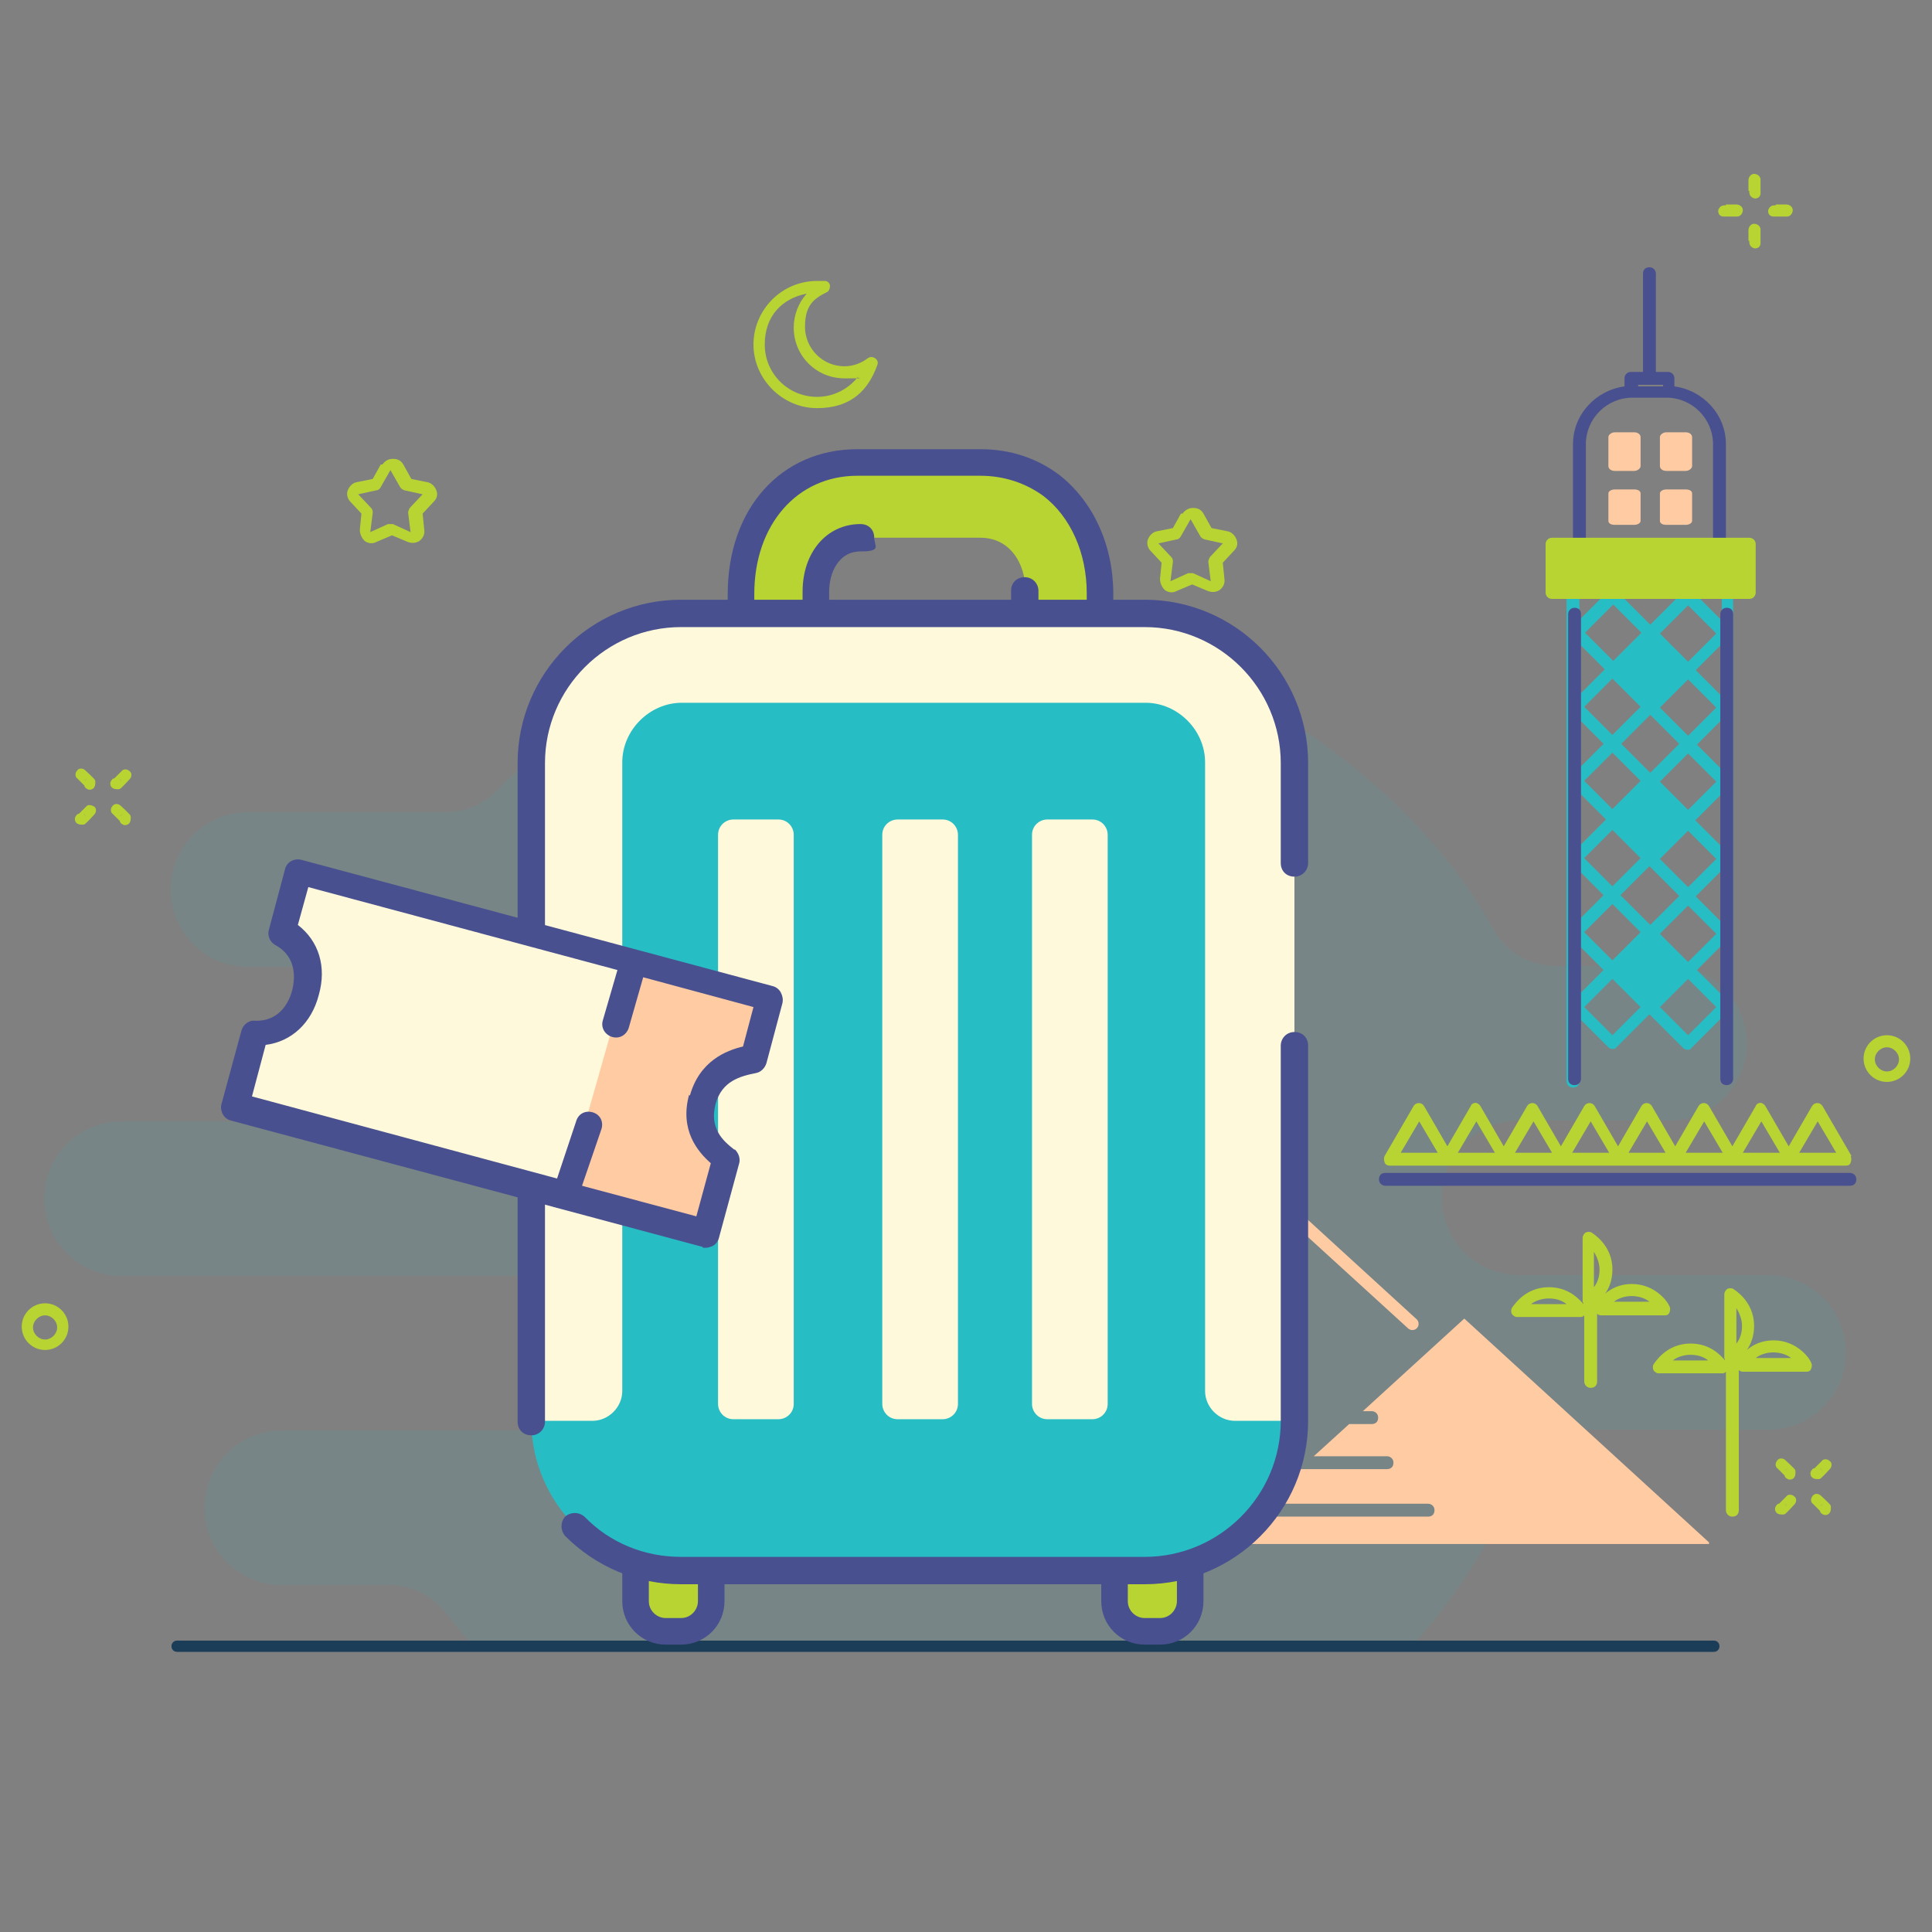 <?xml version="1.0" encoding="UTF-8"?>
<svg id="Layer_1_copy" xmlns="http://www.w3.org/2000/svg" version="1.1" viewBox="0 0 240 240">
  <rect x="0" y="0" width="240" height="240" fill="#808080" stroke="none"/>
  <!-- Generator: Adobe Illustrator 29.4.0, SVG Export Plug-In . SVG Version: 2.1.0 Build 152)  -->
  <defs>
    <style>
      .st0 {
        fill: #49508f;
      }

      .st1 {
        fill: #fff9dc;
      }

      .st2 {
        fill: #1c3d57;
      }

      .st2, .st3, .st4 {
        fill-rule: evenodd;
      }

      .st5 {
        fill: #ffcba3;
      }

      .st3, .st6 {
        fill: #b8d432;
      }

      .st7 {
        opacity: .1;
      }

      .st4 {
        fill: #28bcc3;
      }

      .st8 {
        fill: #27bdc4;
      }
    </style>
  </defs>
  <g>
    <g class="st7">
      <path class="st4" d="M58.7,204.4c-1.1-1.3-2.2-2.6-3.3-4-1.7-2.2-4.3-3.5-7-3.5-5.3,0-13.4,0-13.4,0-5.3,0-9.6-4.3-9.6-9.6h0c0-5.3,4.3-9.6,9.6-9.6h30.2c5.3,0,9.6-4.3,9.6-9.6h0c0-5.3-4.3-9.6-9.6-9.6H15.1c-5.3,0-9.6-4.3-9.6-9.6h0c0-5.3,4.3-9.6,9.6-9.6h34.4c5.3,0,9.6-4.3,9.6-9.6h0c0-5.3-4.3-9.6-9.6-9.6h-18.7c-5.3,0-9.6-4.3-9.6-9.6h0c0-5.3,4.3-9.6,9.6-9.6h24.6c2.4,0,4.7-1,6.3-2.7,14.1-14.4,33.8-23.3,55.5-23.3s55.1,16.4,68.3,40.5c1.5,2.8,4.5,4.6,7.7,4.6,5.8,0,14.2,0,14.2,0,5.3,0,9.6,4.3,9.6,9.6h0c0,5.3-4.3,9.6-9.6,9.6h-18.7c-5.3,0-9.6,4.3-9.6,9.6h0c0,5.3,4.3,9.6,9.6,9.6h31c5.3,0,9.6,4.3,9.6,9.6h0c0,5.3-4.3,9.6-9.6,9.6h-22.6c-3.6,0-6.8,2.1-8.1,5.4-3.3,7.8-7.8,14.9-13.3,21.2H58.7Z"/>
    </g>
    <path class="st6" d="M217.3,23.7c0,.2,0,.5.2.7.3.3.6.3.8.2.1,0,.4-.2.4-.6,0-.2,0-1.7,0-1.7,0-.4-.4-.7-.8-.7-.4,0-.7.4-.7.8v1.3s0,0,0,0ZM217.9,23.2c.2,0,.5,0,.7.2-.2-.2-.5-.3-.7-.2ZM220.6,25.5c-.2,0-.5,0-.7.2-.3.3-.3.6-.2.8,0,.1.2.4.6.4.2,0,1.7,0,1.7,0,.4,0,.7-.4.7-.8,0-.4-.4-.7-.8-.7h-1.3ZM221.1,26.1c0,.2,0,.5-.2.7.2-.2.3-.5.2-.7ZM217.3,29.9c0,.2,0,.5.2.7.3.3.6.3.8.2.1,0,.4-.2.4-.6,0-.2,0-1.7,0-1.7,0-.4-.4-.7-.8-.7-.4,0-.7.4-.7.8v1.3ZM217.9,29.4c.2,0,.5,0,.7.2-.2-.2-.5-.3-.7-.2ZM214.4,25.5c-.2,0-.5,0-.7.2-.3.3-.3.6-.2.8,0,.1.2.4.6.4.2,0,1.7,0,1.7,0,.4,0,.7-.4.7-.8,0-.4-.4-.7-.8-.7h-1.3ZM214.9,26.1c0,.2,0,.5-.2.7.2-.2.3-.5.2-.7Z"/>
    <path class="st6" d="M221.7,183.4c.1.2.4.4.6.4.4,0,.6-.2.7-.5,0-.1.1-.4,0-.7-.1-.2-1.2-1.2-1.2-1.2-.3-.3-.8-.3-1,0-.3.3-.3.8,0,1l.9.9h0ZM221.7,182.7c.1-.2.4-.3.6-.3-.3,0-.5.2-.6.3ZM225.3,182.4c-.2.1-.4.4-.4.6,0,.4.2.6.5.7.1,0,.4.1.7,0,.2-.1,1.2-1.2,1.2-1.2.3-.3.3-.8,0-1-.3-.3-.8-.3-1,0l-.9.9h0ZM226.1,182.4c.2.1.3.4.3.6,0-.3-.2-.5-.3-.6ZM226.1,187.8c.1.2.4.4.6.4.4,0,.6-.2.7-.5,0-.1.1-.4,0-.7-.1-.2-1.2-1.2-1.2-1.2-.3-.3-.8-.3-1,0-.3.3-.3.8,0,1l.9.9h0ZM226.1,187.1c.1-.2.4-.3.6-.3-.3,0-.5.2-.6.3ZM220.9,186.8c-.2.1-.4.4-.4.6,0,.4.2.6.5.7.1,0,.4.1.7,0,.2-.1,1.2-1.2,1.2-1.2.3-.3.3-.8,0-1-.3-.3-.8-.3-1,0l-.9.9h0ZM221.7,186.8c.2.1.3.4.3.6,0-.3-.2-.5-.3-.6Z"/>
    <path class="st6" d="M10.5,97.7c.1.2.4.4.6.4.4,0,.6-.2.7-.5,0-.1.1-.4,0-.7-.1-.2-1.2-1.2-1.2-1.2-.3-.3-.8-.3-1,0-.3.3-.3.8,0,1l.9.9ZM10.5,97c.1-.2.4-.3.6-.3-.3,0-.5.2-.6.3ZM14.1,96.7c-.2.1-.4.4-.4.6,0,.4.2.6.5.7.1,0,.4.1.7,0,.2-.1,1.2-1.2,1.2-1.2.3-.3.3-.8,0-1-.3-.3-.8-.3-1,0l-.9.9h0ZM14.8,96.7c.2.1.3.4.3.6,0-.3-.2-.5-.3-.6ZM14.9,102.1c.1.2.4.4.6.4.4,0,.6-.2.7-.5,0-.1.1-.4,0-.7-.1-.2-1.2-1.2-1.2-1.2-.3-.3-.8-.3-1,0-.3.3-.3.8,0,1l.9.9ZM14.9,101.4c.1-.2.4-.3.6-.3-.3,0-.5.2-.6.3ZM9.7,101.1c-.2.1-.4.4-.4.6,0,.4.2.6.5.7.1,0,.4.1.7,0,.2-.1,1.2-1.2,1.2-1.2.3-.3.3-.8,0-1s-.8-.3-1,0l-.9.9ZM10.4,101.1c.2.1.3.4.3.6,0-.3-.2-.5-.3-.6Z"/>
    <path class="st3" d="M146.7,63.8l-1,1.8-2,.4c-.5.1-.9.5-1.1,1s0,1.1.3,1.4l1.4,1.5-.2,2c0,.5.2,1,.6,1.4.4.3,1,.4,1.5.1l1.9-.8,1.9.8c.5.2,1,.2,1.5-.1.4-.3.7-.8.6-1.4l-.2-2,1.4-1.5c.4-.4.5-.9.3-1.4-.2-.5-.6-.9-1.1-1l-2-.4-1-1.8c-.3-.5-.7-.7-1.3-.7s-1,.3-1.3.7ZM147.9,64.5l1.2,2.1c.1.2.3.3.5.4l2.3.5-1.6,1.7c-.1.2-.2.4-.2.6l.3,2.4-2.2-1c-.2,0-.4,0-.6,0l-2.2,1,.3-2.4c0-.2,0-.4-.2-.6l-1.6-1.7,2.3-.5c.2,0,.4-.2.5-.4l1.2-2.1h0Z"/>
    <path class="st3" d="M47.3,57.7l-1,1.8-2,.4c-.5.1-.9.5-1.1,1-.2.5,0,1.1.3,1.4l1.4,1.5-.2,2c0,.5.2,1,.6,1.4.4.3,1,.4,1.5.1l1.9-.8,1.9.8c.5.2,1,.2,1.5-.1.4-.3.7-.8.6-1.4l-.2-2,1.4-1.5c.4-.4.5-.9.3-1.4-.2-.5-.6-.9-1.1-1l-2-.4-1-1.8c-.3-.5-.7-.7-1.3-.7s-1,.3-1.3.7ZM48.5,58.4l1.2,2.1c.1.2.3.3.5.4l2.3.5-1.6,1.7c-.1.2-.2.4-.2.6l.3,2.4-2.2-1c-.2,0-.4,0-.6,0l-2.2,1,.3-2.4c0-.2,0-.4-.2-.6l-1.6-1.7,2.3-.5c.2,0,.4-.2.5-.4l1.2-2.1h0Z"/>
    <path class="st3" d="M102.7,36.3c.3-.1.4-.5.4-.8,0-.3-.3-.6-.6-.6-.3,0-.6,0-1,0-4.4,0-7.9,3.6-7.9,7.9s3.6,7.9,7.9,7.9,6.4-2.3,7.5-5.4c.1-.3,0-.6-.3-.8-.3-.2-.6-.2-.9,0-.8.6-1.8,1-2.9,1-2.7,0-4.9-2.2-4.9-4.9s1.1-3.5,2.7-4.3h0ZM100.2,36.5c-1,1.1-1.6,2.6-1.6,4.2,0,3.5,2.8,6.3,6.3,6.3s1.1,0,1.7-.2c-1.2,1.5-3,2.5-5.1,2.5-3.6,0-6.5-2.9-6.5-6.5s2.2-5.7,5.1-6.3h0Z"/>
    <path class="st3" d="M234.4,128.6c-1.6,0-2.9,1.3-2.9,2.9s1.3,2.9,2.9,2.9,2.9-1.3,2.9-2.9-1.3-2.9-2.9-2.9ZM234.4,130.1c.8,0,1.5.7,1.5,1.5s-.7,1.5-1.5,1.5-1.5-.7-1.5-1.5.7-1.5,1.5-1.5Z"/>
    <path class="st3" d="M5.6,161.9c-1.6,0-2.9,1.3-2.9,2.9s1.3,2.9,2.9,2.9,2.9-1.3,2.9-2.9-1.3-2.9-2.9-2.9ZM5.6,163.4c.8,0,1.5.7,1.5,1.5s-.7,1.5-1.5,1.5-1.5-.7-1.5-1.5.7-1.5,1.5-1.5Z"/>
    <path class="st2" d="M22,205.2h190.9c.4,0,.7-.3.7-.7s-.3-.7-.7-.7H22c-.4,0-.7.3-.7.7s.3.7.7.7Z"/>
  </g>
  <g>
    <path class="st6" d="M230,143.6l-3.6-6.2c-.3-.5-1-.5-1.3,0l-2.9,5-2.9-5c-.1-.2-.4-.4-.6-.4s-.5.1-.6.4l-2.9,5-2.9-5c-.3-.5-1-.5-1.3,0l-2.9,5-2.9-5c-.3-.5-1-.5-1.3,0l-2.9,5-2.9-5c-.3-.5-1-.5-1.3,0l-2.9,5-2.9-5c-.3-.5-1-.5-1.3,0l-2.9,5-2.9-5c-.1-.2-.4-.4-.6-.4s-.5.1-.6.4l-2.9,5-2.9-5c-.3-.5-1-.5-1.3,0l-3.6,6.2c-.1.2-.1.5,0,.8s.4.4.6.4h56.7c.3,0,.5-.1.6-.4s.1-.5,0-.8ZM174,143.2l2.3-3.9,2.3,3.9h-4.5ZM181.1,143.2l2.3-3.9,2.3,3.9h-4.5ZM188.2,143.2l2.3-3.9,2.3,3.9h-4.5ZM195.3,143.2l2.3-3.9,2.3,3.9h-4.5ZM202.3,143.2l2.3-3.9,2.3,3.9h-4.5ZM209.4,143.2l2.3-3.9,2.3,3.9h-4.5ZM216.5,143.2l2.3-3.9,2.3,3.9h-4.5ZM223.5,143.2l2.3-3.9,2.3,3.9h-4.5Z"/>
    <path class="st0" d="M229.8,147.3h-57.7c-.4,0-.8-.3-.8-.8s.3-.8.8-.8h57.7c.4,0,.8.3.8.8s-.3.8-.8.8Z"/>
    <path class="st6" d="M224.9,169.1c0-.1-1.5-2.6-4.6-2.6h0c-1.5,0-2.6.6-3.3,1.2.5-.7.9-1.7.9-3,0-3.1-2.5-4.5-2.6-4.6-.2-.1-.5-.1-.7,0s-.4.4-.4.7v7.9c0,0,.1.2.1.3-.6-.7-1.9-2.1-4.3-2.1h0c-3.1,0-4.5,2.5-4.6,2.6-.1.2-.1.5,0,.7.1.2.4.4.6.4h7.9c.2,0,.3,0,.5-.2v17.2c0,.4.3.8.8.8s.8-.3.8-.8v-17.4c.1.1.3.2.5.2h7.9c.3,0,.5-.1.6-.4s.1-.5,0-.7ZM207.8,169c.5-.4,1.3-.7,2.2-.7,1,0,1.7.3,2.2.7h-4.4ZM215.8,169s0,0,0,0c0,0,0,0,0,0,0,0,0,0,0,0ZM216.4,164.7c0,1-.3,1.7-.7,2.2v-4.4c.3.5.7,1.3.7,2.2ZM214.5,169.1s0,0,0,0c0,0,0,0,0,0,0,0,0,0,0,0ZM218.1,168.7c.5-.4,1.3-.7,2.2-.7.9,0,1.7.3,2.2.7h-4.4Z"/>
    <path class="st6" d="M207.3,162.1c0-.1-1.5-2.6-4.6-2.6h0c-1.5,0-2.6.6-3.3,1.2.5-.7.9-1.7.9-3,0-3.1-2.5-4.5-2.6-4.6-.2-.1-.5-.1-.7,0s-.4.4-.4.7v7.9c0,0,.1.2.1.3-.6-.7-1.9-2.1-4.3-2.1h0c-3.1,0-4.5,2.5-4.6,2.6-.1.2-.1.5,0,.7.1.2.4.4.6.4h7.9c.2,0,.3,0,.5-.2v8.2c0,.4.3.8.8.8s.8-.3.8-.8v-8.4c.1.1.3.2.5.2h7.9c.3,0,.5-.1.6-.4s.1-.5,0-.7ZM190.2,162c.5-.4,1.3-.7,2.2-.7,1,0,1.7.3,2.2.7h-4.4ZM198.1,162s0,0,0,0c0,0,0,0,0,0,0,0,0,0,0,0ZM198.7,157.7c0,1-.3,1.7-.7,2.2v-4.4c.3.5.7,1.3.7,2.2ZM196.8,162.2s0,0,0,0c0,0,0,0,0,0,0,0,0,0,0,0ZM200.5,161.7c.5-.4,1.3-.7,2.2-.7h0c.9,0,1.7.3,2.2.7h-4.4Z"/>
    <g>
      <path class="st0" d="M208,48v-1c0-.4-.3-.8-.8-.8h-1.5v-12.2c0-.4-.3-.8-.8-.8s-.8.3-.8.8v12.2h-1.5c-.4,0-.8.3-.8.8v1c-3.6.5-6.4,3.5-6.4,7.2v12.5c0,.4.3.8.8.8s.8-.3.8-.8v-12.5c0-3.2,2.6-5.8,5.8-5.8h4.2c3.2,0,5.8,2.6,5.8,5.8v12.5c0,.4.3.8.8.8s.8-.3.8-.8v-12.5c0-3.7-2.8-6.7-6.4-7.2ZM203.5,48v-.2h3.1v.2h-3.1Z"/>
      <path class="st5" d="M203,53.7h-2.4c-.4,0-.8.3-.8.6v3.6c0,.3.3.6.8.6h2.4c.4,0,.8-.3.8-.6v-3.6c0-.3-.3-.6-.8-.6ZM209.4,53.7h-2.4c-.4,0-.8.3-.8.6v3.6c0,.3.3.6.8.6h2.4c.4,0,.8-.3.8-.6v-3.6c0-.3-.3-.6-.8-.6ZM203,60.8h-2.4c-.4,0-.8.2-.8.5v3.4c0,.3.3.5.8.5h2.4c.4,0,.8-.2.8-.5v-3.4c0-.3-.3-.5-.8-.5ZM209.4,60.8h-2.4c-.4,0-.8.2-.8.5v3.4c0,.3.3.5.8.5h2.4c.4,0,.8-.2.8-.5v-3.4c0-.3-.3-.5-.8-.5Z"/>
    </g>
    <path class="st8" d="M214.6,72.9h-19.2c-.4,0-.8.3-.8.8v60.6c0,.4.3.8.8.8s.8-.3.8-.8v-7.8l3.6,3.6c.1.1.3.2.5.2s.4,0,.5-.2l4.1-4.1,4.2,4.2c.1.1.3.2.5.2s.4,0,.5-.2l3.6-3.6v6.9c0,.4.3.8.8.8s.8-.3.8-.8v-59.8c0-.4-.3-.8-.8-.8ZM205,114.9l-3.7-3.7,3.6-3.6,3.7,3.7-3.6,3.6ZM205,88.8l3.6,3.6-3.6,3.6-3.6-3.6,3.6-3.6ZM200.3,93.5l3.5,3.5-3.5,3.5-3.5-3.5,3.5-3.5ZM209.7,100.6l-3.5-3.5,3.5-3.5,3.5,3.5-3.5,3.5ZM209.7,91.4l-3.5-3.5,3.5-3.5,3.5,3.5-3.5,3.5ZM200.3,84.3l3.5,3.5-3.5,3.5-3.5-3.5,3.5-3.5ZM199.2,92.4l-3.1,3.1v-6.2l3.1,3.1ZM199.5,101.8l-3.3,3.3v-6.6l3.3,3.3ZM200.3,103.1l3.5,3.5-3.5,3.5-3.5-3.5,3.5-3.5ZM209.7,110.2l-3.5-3.5,3.5-3.5,3.5,3.5-3.5,3.5ZM210.6,101.9l3.3-3.3v6.6l-3.3-3.3ZM210.8,92.5l3.1-3.1v6.2l-3.1-3.1ZM210.7,83.2l3.1-3.1v6.3l-3.1-3.1ZM209.7,82.2l-3.5-3.5,3.5-3.5,3.5,3.5-3.5,3.5ZM205,77.6l-3.2-3.2h6.4l-3.2,3.2ZM203.9,78.6l-3.5,3.5-3.5-3.5,3.5-3.5,3.5,3.5ZM199.3,83.2l-3.1,3.1v-6.3l3.1,3.1ZM196.1,108.1l3.1,3.1-3.1,3.1v-6.3ZM200.3,112.3l3.5,3.5-3.5,3.5-3.5-3.5,3.5-3.5ZM209.7,119.5l-3.5-3.5,3.5-3.5,3.5,3.5-3.5,3.5ZM210.7,111.3l3.1-3.1v6.3l-3.1-3.1ZM213.9,77.1l-2.7-2.7h2.7v2.7ZM198.8,74.4l-2.6,2.6v-2.6h2.6ZM196.1,117.4l3.1,3.1-3.1,3.1v-6.2ZM200.3,128.6l-3.5-3.5,3.5-3.5,3.5,3.5-3.5,3.5ZM209.7,128.6l-3.5-3.5,3.5-3.5,3.5,3.5-3.5,3.5ZM210.8,120.5l3.1-3.1v6.2l-3.1-3.1Z"/>
    <path class="st5" d="M145.5,192.3c0,.4-.3.8-.8.8h-46.4c-.3,0-.6-.2-.7-.5-.1-.3,0-.6.2-.8l53.9-49.2c.3-.3.7-.3,1,0l23.3,21.3c.3.3.3.8,0,1.1-.3.3-.8.3-1.1,0l-22.8-20.8-27.6,25.2h4.7c.4,0,.8.3.8.8s-.3.8-.8.8h-6.3l-4.9,4.5h14.4c.4,0,.8.3.8.8s-.3.8-.8.8h-16.1l-4.4,4h24.9c.4,0,.8.3.8.8s-.3.8-.8.8h-26.5l-4.7,4.3h34.5c.4,0,.8.3.8.8s-.3.8-.8.8h-36.2l-3.7,3.4h44.4c.4,0,.8.3.8.8ZM212.3,191.6l-30.4-27.8-12.6,11.5h1.1c.4,0,.8.3.8.8s-.3.8-.8.8h-2.8l-4.4,4h9.1c.4,0,.8.3.8.8s-.3.8-.8.8h-10.8l-4.7,4.3h20.6c.4,0,.8.3.8.8s-.3.8-.8.8h-22.2s0,0,0,0l-3.7,3.4h60.8Z"/>
    <path class="st6" d="M217.3,74.4h-24.5c-.4,0-.8-.3-.8-.8v-6c0-.4.3-.8.8-.8h24.5c.4,0,.8.3.8.8v6c0,.4-.3.8-.8.8Z"/>
    <path class="st0" d="M213.7,134v-57.7c0-.4.3-.8.8-.8s.8.3.8.8v57.7c0,.4-.3.8-.8.8s-.8-.3-.8-.8Z"/>
    <path class="st0" d="M194.8,134v-57.7c0-.4.3-.8.8-.8s.8.3.8.8v57.7c0,.4-.3.8-.8.8s-.8-.3-.8-.8Z"/>
  </g>
  <g>
    <g>
      <path class="st6" d="M138.5,189.6v9.3c0,2,1.7,3.7,3.7,3.7h1.9c2,0,3.7-1.7,3.7-3.7v-9.3s-9.3,0-9.3,0Z"/>
      <path class="st0" d="M142.2,204.3h1.9c3,0,5.4-2.4,5.4-5.4v-9.3s-3.3,0-3.3,0v9.3c0,1.1-.9,2.1-2.1,2.1h-1.9c-1.1,0-2.1-.9-2.1-2.1v-9.3s-3.3,0-3.3,0v9.3c0,3,2.4,5.4,5.4,5.4Z"/>
    </g>
    <g>
      <path class="st6" d="M79,189.6v9.3c0,2,1.7,3.7,3.7,3.7h1.9c2,0,3.7-1.7,3.7-3.7v-9.3s-9.3,0-9.3,0Z"/>
      <path class="st0" d="M82.7,204.3h1.9c3,0,5.4-2.4,5.4-5.4v-9.3s-3.3,0-3.3,0v9.3c0,1.1-.9,2.1-2.1,2.1h-1.9c-1.1,0-2.1-.9-2.1-2.1v-9.3s-3.3,0-3.3,0v9.3c0,3,2.4,5.4,5.4,5.4Z"/>
    </g>
    <path class="st6" d="M92,73.9v7.8s9.3,0,9.3,0v-8.2c0-3.6,2-6.7,5.6-6.7h14.9c3.6,0,5.6,3.1,5.6,6.7v8.2s9.3,0,9.3,0v-7.8c0-9-5.9-16.3-14.9-16.3h-15.3c-9,0-14.4,7.3-14.4,16.3h0Z"/>
    <path class="st0" d="M92,83.4h9.3c.9,0,1.7-.7,1.7-1.7v-8.2c0-2.4,1.2-5,3.9-5s1.7-.7,1.7-1.7-.7-1.7-1.7-1.7c-4.2,0-7.2,3.5-7.2,8.4v6.5h-6v-6.2c0-8.6,5.3-14.7,12.8-14.7h15.3c2.9,0,5.6.9,7.8,2.5,3.4,2.6,5.4,7.1,5.4,12.1v6.2h-6v-6.5c0-.9-.7-1.7-1.7-1.7s-1.7.7-1.7,1.7v8.2c0,.9.7,1.7,1.7,1.7h9.3c.9,0,1.7-.7,1.7-1.7v-7.8c0-6.1-2.5-11.5-6.7-14.8-2.8-2.1-6.1-3.2-9.8-3.2h-15.3c-9.5,0-16.1,7.4-16.1,18v7.8c0,.9.7,1.7,1.7,1.7Z"/>
    <path class="st8" d="M66,94.7v81.8c0,10.2,8.4,18.6,18.6,18.6h57.6c10.2,0,18.6-8.4,18.6-18.6v-81.8c0-10.2-8.4-18.6-18.6-18.6h-57.6c-10.2,0-18.6,8.4-18.6,18.6h0Z"/>
    <path class="st1" d="M66,94.7c0-10.2,8.4-18.6,18.6-18.6h57.6c10.2,0,18.6,8.4,18.6,18.6v81.8h-7.4c-2,0-3.7-1.7-3.7-3.7v-78.1c0-4-3.4-7.4-7.4-7.4h-57.6c-4,0-7.4,3.4-7.4,7.4v78.1c0,2-1.7,3.7-3.7,3.7h-7.4v-81.8h0ZM128.2,174.4c0,1,.8,1.9,1.9,1.9h5.6c1,0,1.9-.8,1.9-1.9v-70.7c0-1-.8-1.9-1.9-1.9h-5.6c-1,0-1.9.8-1.9,1.9v70.7h0ZM109.6,174.4c0,1,.8,1.9,1.9,1.9h5.6c1,0,1.9-.8,1.9-1.9v-70.7c0-1-.8-1.9-1.9-1.9h-5.6c-1,0-1.9.8-1.9,1.9v70.7h0ZM89.2,174.4c0,1,.8,1.9,1.9,1.9h5.6c1,0,1.9-.8,1.9-1.9v-70.7c0-1-.8-1.9-1.9-1.9h-5.6c-1,0-1.9.8-1.9,1.9v70.7h0Z"/>
    <path class="st0" d="M70.2,190.8c-.6-.7-.6-1.7,0-2.4.7-.6,1.7-.6,2.4,0,3.2,3.3,7.5,5,12,5h57.6c9.3,0,16.9-7.6,16.9-16.9v-46.6c0-.9.7-1.7,1.7-1.7s1.7.7,1.7,1.7v46.6c0,11.2-9.1,20.3-20.3,20.3h-57.6c-5.4,0-10.5-2.1-14.4-6ZM64.3,176.6v-81.8c0-11.2,9.1-20.3,20.3-20.3h57.6c11.2,0,20.3,9.1,20.3,20.3v12.4c0,.9-.7,1.7-1.7,1.7s-1.7-.7-1.7-1.7v-12.4c0-9.3-7.6-16.9-16.9-16.9h-57.6c-9.3,0-16.9,7.6-16.9,16.9v81.8c0,.9-.7,1.7-1.7,1.7s-1.7-.7-1.7-1.7Z"/>
    <path class="st1" d="M38,123.3c-.8,3-3,5.2-6.3,5.1l-2.5,9.2,58.6,15.7,2.5-9.2c-1.3-1.1-4.1-3.2-2.9-7.5,1.1-4.1,4.6-4.8,6.3-5.1l2-7.5-58.6-15.7-2,7.5c2.9,1.5,3.7,4.5,2.9,7.5h0Z"/>
    <path class="st5" d="M78.4,119.4l-8.3,29.2,17.7,4.7,2.5-9.2c-1.3-1.1-4.1-3.2-2.9-7.5,1.1-4.1,4.6-4.8,6.3-5.1l2-7.5-17.3-4.6h0Z"/>
    <path class="st0" d="M87.3,154.9l-58.6-15.7c-.9-.2-1.4-1.2-1.2-2l2.5-9.2c.2-.7.9-1.3,1.7-1.2,3.2.1,4.3-2.6,4.6-3.8h0c.3-1.2.7-4.1-2.1-5.6-.7-.4-1-1.2-.8-1.9l2-7.5c.2-.9,1.1-1.4,2-1.2l58.6,15.7c.4.1.8.4,1,.8.2.4.3.8.2,1.3l-2,7.5c-.2.6-.7,1.1-1.3,1.2-2,.4-4.2,1-5,3.8-.8,3.1.9,4.6,2.3,5.7h.1c.5.5.7,1.2.5,1.8l-2.5,9.2c-.1.4-.4.8-.8,1-.3.1-.5.2-.8.2s-.3,0-.4,0ZM85.7,136.1c1.2-4.3,4.5-5.6,6.6-6.1l1.3-4.9-13.7-3.7-1.8,6.3c-.3.9-1.2,1.4-2.1,1.1-.9-.3-1.4-1.2-1.1-2.1l1.8-6.2-38.4-10.3-1.3,4.7c2.6,2,3.6,5.2,2.6,8.7t0,0c-.9,3.5-3.4,5.8-6.6,6.2l-1.7,6.4,37.9,10.2,2.4-7.2c.3-.9,1.2-1.3,2.1-1,.9.3,1.3,1.2,1,2.1l-2.4,7,14.2,3.8,1.8-6.6c-1.6-1.4-3.9-4.1-2.7-8.5Z"/>
  </g>
</svg>